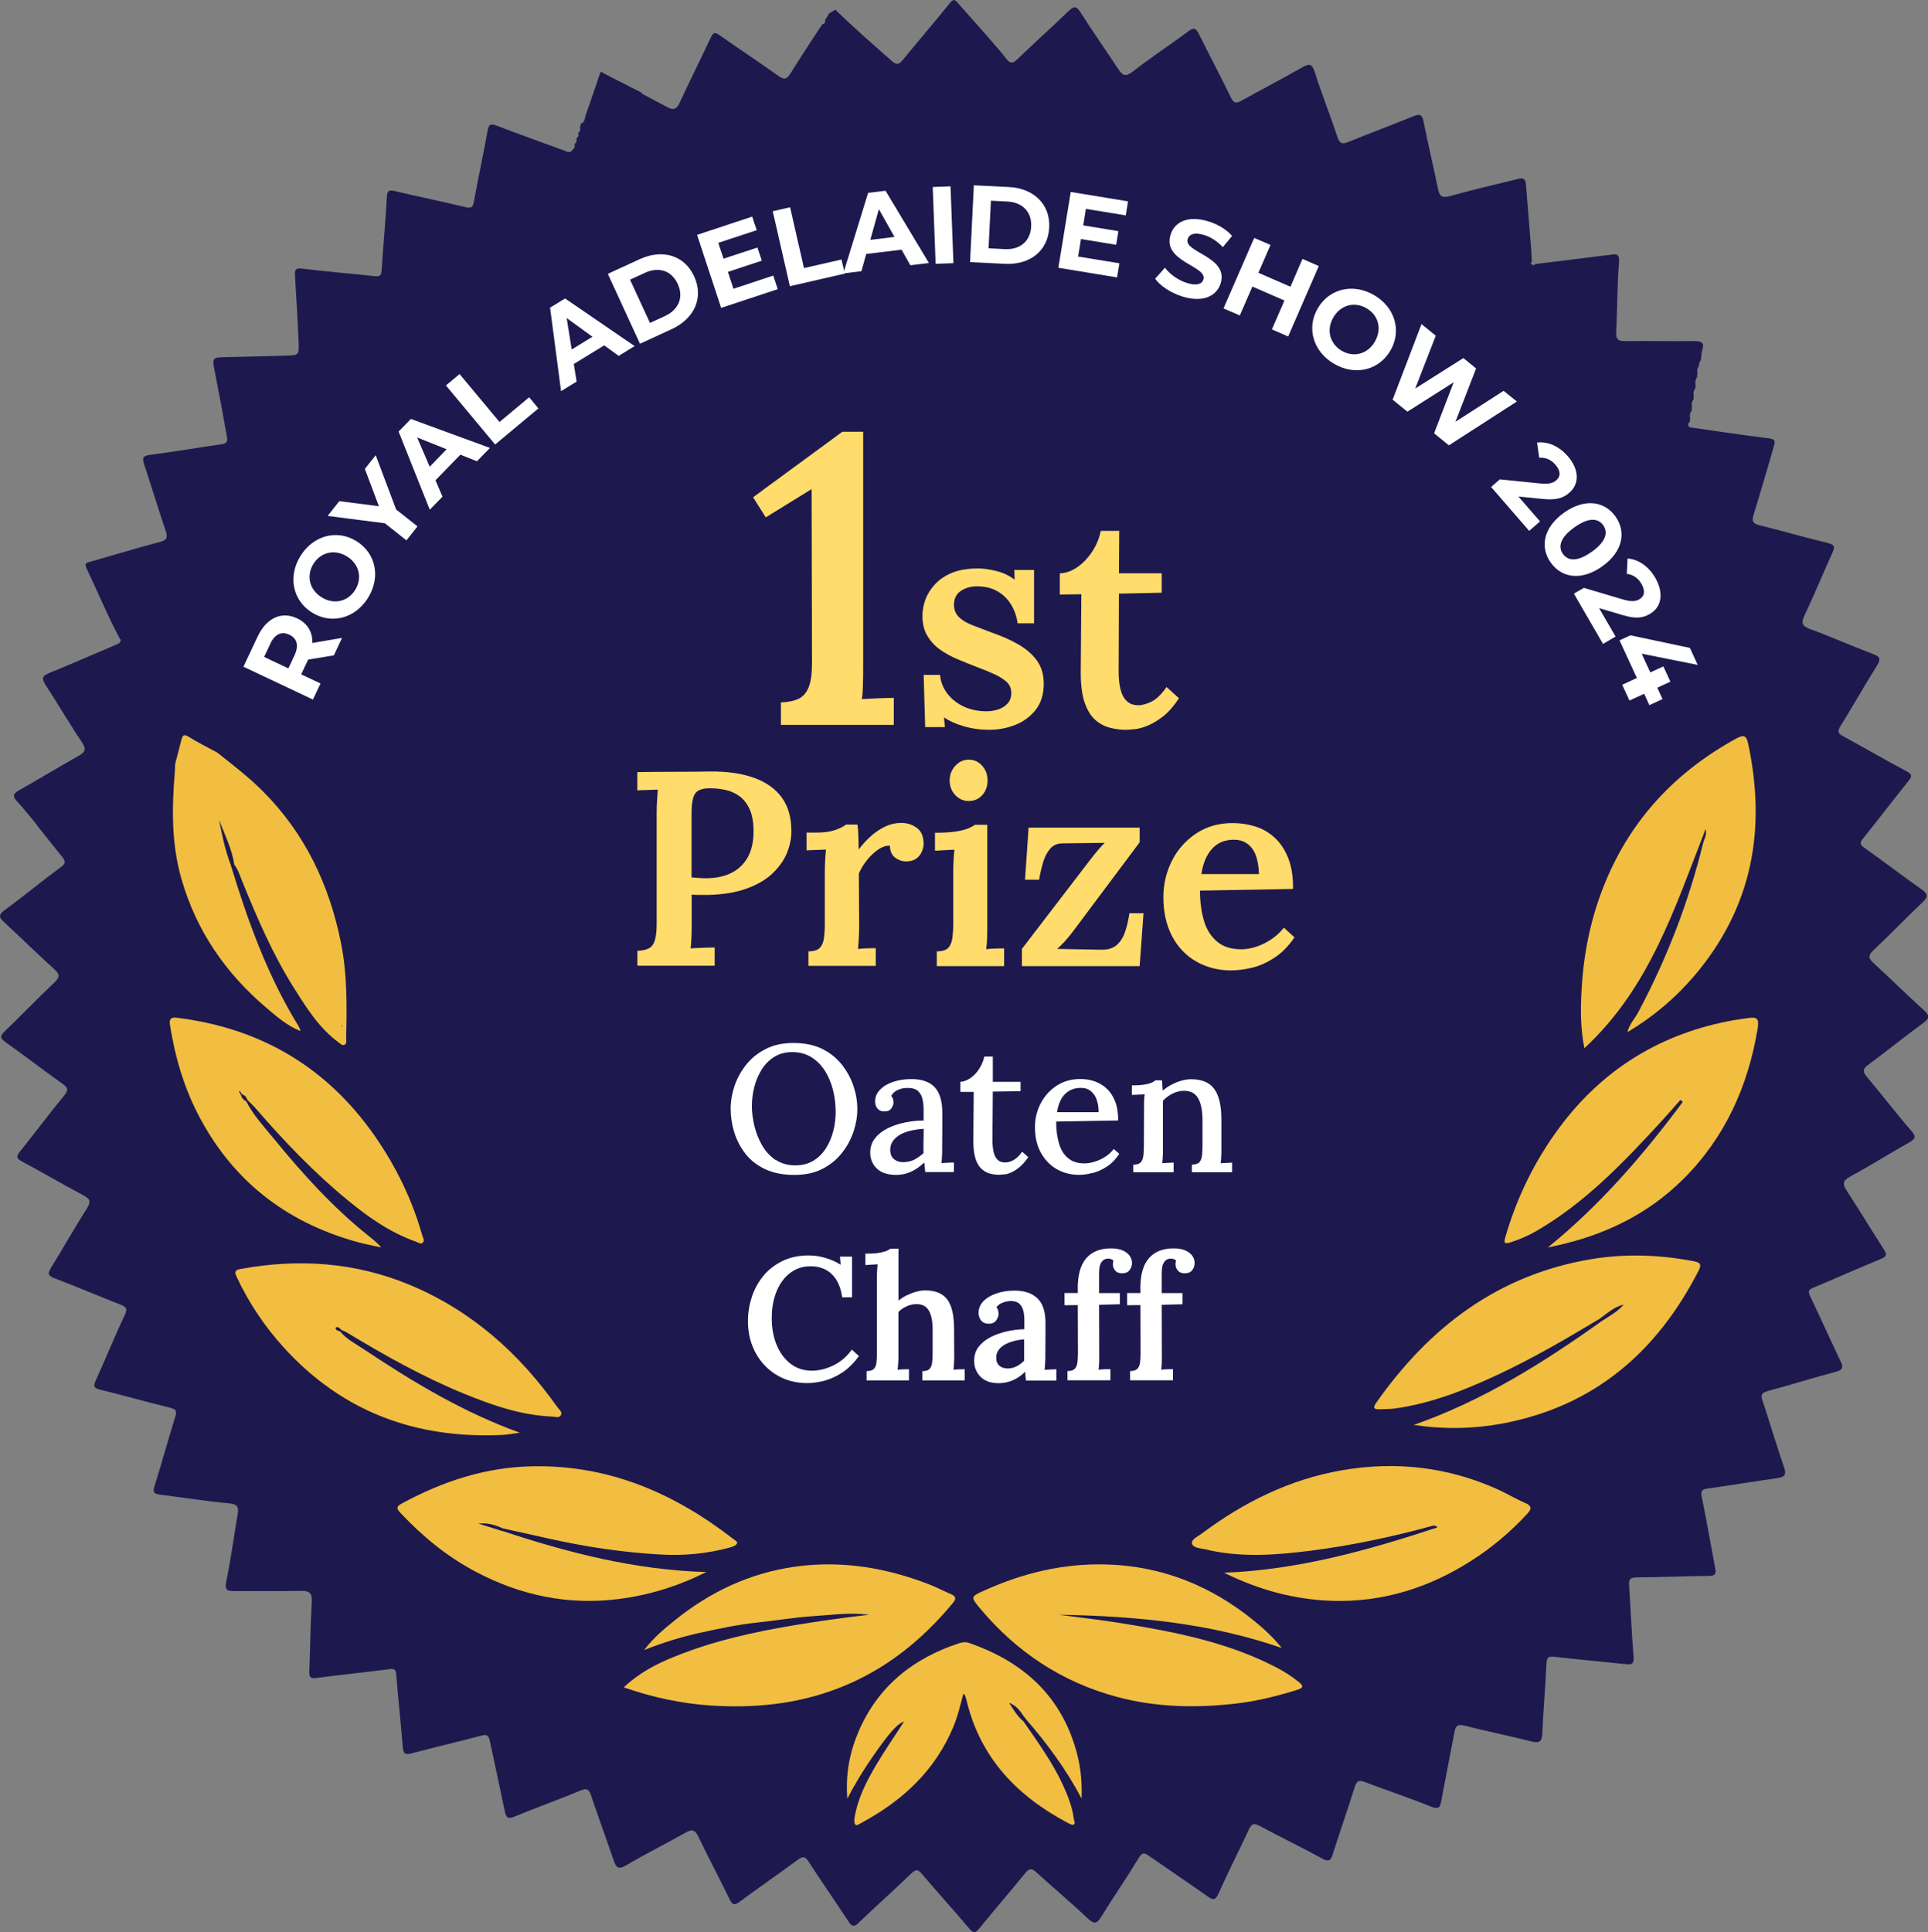 <?xml version="1.0" encoding="UTF-8"?>
<svg xmlns="http://www.w3.org/2000/svg" xmlns:xlink="http://www.w3.org/1999/xlink" id="Layer_2" viewBox="0 0 254.32 254.83">
  <rect x="0" y="0" width="254.32" height="254.83" fill="#808080" stroke="none"/>
  <defs>
    <style>
      .cls-1 {
        fill: none;
      }

      .cls-2 {
        fill: #231f20;
      }

      .cls-3 {
        fill: #1d194e;
      }

      .cls-4 {
        fill: #ffdc6c;
      }

      .cls-5 {
        fill: #f1be41;
      }

      .cls-6 {
        clip-path: url(#clippath-1);
      }

      .cls-7 {
        clip-path: url(#clippath-3);
      }

      .cls-8 {
        clip-path: url(#clippath-4);
      }

      .cls-9 {
        clip-path: url(#clippath-2);
      }

      .cls-10 {
        clip-path: url(#clippath-5);
      }

      .cls-11 {
        fill: #fff;
      }

      .cls-12 {
        clip-path: url(#clippath);
      }
    </style>
    <clipPath id="clippath">
      <rect class="cls-1" y="0" width="254.32" height="254.83"></rect>
    </clipPath>
    <clipPath id="clippath-1">
      <rect class="cls-1" y="0" width="254.32" height="254.83"></rect>
    </clipPath>
    <clipPath id="clippath-2">
      <rect class="cls-1" y="0" width="254.32" height="254.83"></rect>
    </clipPath>
    <clipPath id="clippath-3">
      <rect class="cls-1" y="0" width="254.32" height="254.83"></rect>
    </clipPath>
    <clipPath id="clippath-4">
      <rect class="cls-1" y="0" width="254.32" height="254.83"></rect>
    </clipPath>
    <clipPath id="clippath-5">
      <rect class="cls-1" y="0" width="254.32" height="254.83"></rect>
    </clipPath>
  </defs>
  <g id="Layer_1-2" data-name="Layer_1">
    <g class="cls-12">
      <path class="cls-3" d="M22.43,101.93c0-.06.03-.1.05-.14-.02.04-.05.08-.05.14M30.22,100.37c.27.14.56.2.87.19-.3,0-.6-.05-.87-.19M214.61,136.99s-.01.03-.02.05c-.01.01-.04,0-.06.01.03-.02.06-.04.08-.06M20.83,103.47c-.11.03-.23.06-.35.09M4.85,108.83c1.11,1.39,2.2,2.78,3.32,4.15.46.56.56.88-.16,1.41-2.51,1.83-4.9,3.83-7.41,5.66-.89.65-.69,1.01-.03,1.61,2.2,2.03,4.33,4.13,6.55,6.14.73.66.85,1.04.07,1.78-2.24,2.11-4.36,4.33-6.58,6.46-.65.62-.59.92.13,1.43,2.54,1.8,5,3.7,7.54,5.51.67.48.78.78.22,1.47-1.99,2.44-3.89,4.97-5.86,7.43-.51.64-.51.91.26,1.32,2.71,1.44,5.35,3.01,8.07,4.44.97.51,1.04.89.46,1.8-1.63,2.56-3.11,5.2-4.7,7.78-.45.73-.44,1.03.44,1.37,2.9,1.11,5.76,2.33,8.65,3.46.75.29,1.07.49.63,1.42-1.35,2.84-2.52,5.77-3.83,8.63-.35.77-.21,1,.58,1.19,3.09.77,6.15,1.63,9.25,2.39.82.2.89.47.66,1.22-.95,3.04-1.79,6.12-2.74,9.16-.24.79-.03.99.71,1.08,3.04.38,6.07.87,9.13,1.15,1.17.11,1.3.52,1.13,1.5-.51,2.94-.89,5.91-1.5,8.83-.26,1.23.27,1.24,1.13,1.24,2.91-.01,5.83.03,8.74-.02,1.07-.02,1.49.25,1.42,1.43-.18,3.06-.21,6.14-.33,9.21-.03.75.15.95.96.84,3.2-.43,6.42-.74,9.62-1.16.76-.1.83.13.89.78.26,3.18.6,6.35.86,9.53.07.91.4,1.01,1.23.78,3.04-.82,6.11-1.51,9.15-2.33.8-.22.96.08,1.1.71.66,3.11,1.35,6.22,1.99,9.34.16.78.41.98,1.2.66,2.91-1.18,5.87-2.26,8.78-3.46.83-.34,1.1-.18,1.37.61.97,2.87,2.01,5.71,2.99,8.57.31.91.56,1.34,1.64.69,2.57-1.52,5.26-2.84,7.85-4.32.9-.51,1.27-.34,1.7.56,1.33,2.77,2.77,5.48,4.11,8.23.35.71.58.88,1.3.35,2.53-1.88,5.13-3.66,7.67-5.54.68-.5.99-.49,1.46.24,1.71,2.65,3.52,5.23,5.24,7.87.48.73.77.75,1.4.14,2.27-2.19,4.64-4.28,6.9-6.47.67-.65.94-.48,1.45.13,2.04,2.4,4.16,4.74,6.2,7.15.57.68.83.57,1.34-.05,1.99-2.45,4.06-4.83,6.05-7.28.51-.63.83-.65,1.42-.12,2.27,2.07,4.63,4.04,6.86,6.15.87.82,1.2.59,1.74-.28,1.62-2.61,3.37-5.14,4.96-7.77.48-.78.77-.63,1.36-.22,2.55,1.78,5.14,3.51,7.68,5.31.72.51,1.04.59,1.46-.36,1.27-2.84,2.68-5.61,4-8.43.34-.73.62-.93,1.41-.5,2.74,1.47,5.54,2.82,8.27,4.31.89.49,1.14.25,1.4-.6.94-2.96,1.97-5.89,2.9-8.86.26-.85.61-.9,1.35-.62,2.9,1.1,5.85,2.08,8.73,3.24,1.05.42,1.19.03,1.34-.82.55-3.01,1.17-6.01,1.73-9.03.15-.79.39-1.07,1.27-.85,2.93.74,5.9,1.34,8.83,2.08.99.25,1.43.14,1.48-1,.12-2.82.37-5.64.51-8.47.09-1.85.04-1.8,1.83-1.6,2.89.33,5.79.58,8.68.89.8.09,1.1-.03,1.02-.98-.26-3.14-.37-6.29-.59-9.43-.05-.79.16-1.02.98-1.03,3.19-.03,6.38-.17,9.58-.2.85,0,.93-.34.8-1.02-.59-3.13-1.13-6.27-1.77-9.39-.17-.83.04-1.02.81-1.12,3.04-.42,6.06-.93,9.1-1.36.96-.14,1.32-.37.94-1.45-1.01-2.89-1.85-5.85-2.83-8.75-.28-.83-.12-1.07.72-1.3,3-.8,5.96-1.75,8.95-2.54.98-.26.99-.62.61-1.41-1.36-2.84-2.65-5.71-4-8.55-.28-.58-.28-.84.4-1.12,2.98-1.23,5.92-2.57,8.91-3.79.81-.33.83-.6.4-1.28-1.64-2.55-3.21-5.15-4.86-7.68-.57-.87-.64-1.34.42-1.91,2.63-1.42,5.16-3.02,7.76-4.49.8-.45,1.03-.71.32-1.53-2.01-2.32-3.88-4.77-5.86-7.12-.58-.69-.58-1.05.16-1.6,2.44-1.8,4.79-3.71,7.24-5.5.84-.61.93-.95.13-1.68-2.25-2.04-4.4-4.17-6.64-6.22-.67-.61-.8-.99-.06-1.69,2.21-2.08,4.31-4.28,6.51-6.36.78-.73.7-1.1-.13-1.69-2.54-1.79-5.01-3.69-7.55-5.49-.66-.47-.59-.72-.13-1.28,2-2.49,3.93-5.03,5.94-7.52.51-.63.51-.89-.25-1.29-2.82-1.5-5.58-3.11-8.38-4.63-.69-.37-.76-.65-.33-1.34,1.64-2.64,3.17-5.35,4.82-7.99.54-.87.39-1.16-.54-1.51-2.76-1.04-5.45-2.25-8.22-3.26-1.09-.4-1.32-.76-.8-1.84,1.29-2.73,2.44-5.54,3.69-8.3.33-.73.28-1.02-.59-1.23-3.01-.73-5.99-1.6-9-2.34-.95-.23-1.09-.57-.8-1.48.93-2.96,1.76-5.95,2.64-8.92.2-.66.22-.97-.66-1.08-3.48-.42-6.95-.95-10.42-1.45-.3-.24-.28-.48,0-.72,0-.09.02-.17.03-.26.04-.4-.14-.84.21-1.19.01-.09.02-.18.03-.26.04-.4-.13-.84.19-1.19.02-.09.03-.18.05-.27.03-.4-.13-.84.19-1.19.02-.09.03-.18.05-.27.03-.4-.13-.84.19-1.19.02-.16.04-.33.06-.49,0-.33-.11-.69.18-.97.02-.16.04-.33.06-.49.4-.52.21-1.17.41-1.74.27-.79.01-1.15-.92-1.14-3.07.04-6.15-.04-9.22,0-.91.01-1.27-.17-1.22-1.18.16-3.06.12-6.14.37-9.19.1-1.27-.45-1.11-1.21-1.01-3.28.41-6.56.81-9.84,1.22-.14.19-.31.17-.46.03-.13-.11-.16-.24.02-.34-.03-.49-.05-.97-.08-1.46-.24-2.93-.46-5.86-.71-8.8-.08-1.01-.79-.71-1.35-.58-2.9.71-5.81,1.38-8.68,2.19-1.11.31-1.38-.05-1.58-1.02-.6-2.96-1.31-5.9-1.9-8.86-.19-.95-.55-.97-1.31-.66-2.84,1.14-5.72,2.22-8.56,3.38-.8.32-1.18.28-1.48-.64-.95-2.87-2.08-5.68-2.99-8.56-.38-1.2-.78-1.12-1.7-.6-2.63,1.5-5.33,2.89-7.97,4.37-.73.41-1.04.31-1.42-.47-1.35-2.8-2.82-5.54-4.19-8.32-.38-.76-.65-.93-1.41-.36-2.43,1.82-4.97,3.47-7.36,5.34-.94.73-1.33.45-1.85-.34-1.67-2.51-3.39-4.98-5.01-7.52-.57-.89-.91-.79-1.59-.13-2.24,2.16-4.55,4.24-6.8,6.39-.54.52-.89.52-1.35-.07-.72-.92-1.49-1.81-2.26-2.69-1.38-1.58-2.77-3.14-4.16-4.7-.29-.33-.52-.68-1.01-.07-2.05,2.54-4.18,5.01-6.24,7.54-.52.64-.83.74-1.51.13-2.5-2.21-5.03-4.39-7.41-6.74-.26.16-.53.32-.79.47-.04.02-.06.05-.07.1-.01.04-.04.08-.07.11-.06.11-.13.21-.19.32-.02.08-.07.14-.14.18-.04.04-.06.08-.06.14-.03.28-.03.57-.41.61-1.39,2.14-2.82,4.26-4.16,6.44-.49.8-.83.95-1.64.36-2.55-1.83-5.19-3.56-7.76-5.37-.6-.42-.82-.35-1.13.3-1.37,2.92-2.81,5.8-4.17,8.72-.34.73-.77.88-1.41.56-1.14-.58-2.26-1.2-3.4-1.8-.08-.08-.17-.15-.25-.23-1.61-.82-3.21-1.64-4.82-2.46-.09-.06-.19-.12-.28-.18-.08-.02-.16-.04-.23-.05-.65,1.91-1.28,3.82-1.96,5.72-.14.39-.07.92-.62,1.09-.04.16-.08.31-.12.47.02.27.1.56-.23.72v.02c.01.27.09.56-.24.71,0,0-.01.02-.01.02.02.27.1.56-.23.71,0,0-.01.02-.01.02.02.27.09.55-.22.72-.34.63-.8.29-1.22.14-2.95-1.08-5.91-2.14-8.85-3.26-.75-.29-1.03-.19-1.18.66-.56,3.13-1.24,6.23-1.81,9.36-.13.73-.32.92-1.1.73-3.09-.75-6.21-1.37-9.3-2.11-.81-.19-1.03-.08-1.08.79-.18,3.22-.48,6.43-.69,9.65-.04.62-.18.85-.85.78-3.21-.35-6.42-.6-9.62-1-.92-.12-1,.2-.96.93.18,2.94.36,5.88.48,8.82.07,1.67.03,1.68-1.72,1.73-2.54.07-5.09.14-7.63.19-2.11.04-2.08.03-1.68,2.06.54,2.73,1.04,5.46,1.53,8.2.09.52.29,1.1-.64,1.23-3.15.44-6.28,1.01-9.44,1.4-1.06.13-1.05.5-.78,1.31.96,2.91,1.85,5.84,2.83,8.74.3.9.13,1.21-.81,1.45-3.04.8-6.04,1.72-9.06,2.58-.45.13-.93.15-.6.84,1.49,3.13,2.81,6.34,4.44,9.39,0-.16.01-.32.02-.49,0,.16-.01.32-.02.49h0s.1.09.13.14c0,.01-.04.06-.06.09-.08.32-.36.41-.62.52-2.93,1.24-5.84,2.52-8.79,3.72-.94.38-1.02.74-.48,1.57,1.63,2.5,3.13,5.09,4.8,7.57.64.96.4,1.32-.48,1.81-2.6,1.46-5.15,3.01-7.75,4.48-.75.42-1.04.74-.34,1.49.93,1,1.77,2.09,2.65,3.14"></path>
      <path class="cls-11" d="M154.81,154.6v-1.26c-.22.02-.46.03-.73.04-.26,0-.52.02-.77.04.03-.3.06-.6.07-.89.02-.29.02-.58.02-.87v-6.47c.33-.36.74-.67,1.24-.93.49-.25.99-.38,1.5-.38.86-.02,1.48.29,1.87.93.39.63.59,1.58.61,2.83v3.33c0,.52-.02.98-.06,1.38-.04.4-.15.71-.34.93-.19.22-.52.33-1,.33v1h5.3v-1.26c-.22.02-.46.03-.73.04-.26,0-.52.02-.77.04.03-.3.06-.6.07-.89.02-.29.02-.58.02-.87v-4.02c0-1.82-.31-3.16-.94-4.02-.63-.86-1.64-1.28-3.06-1.28-.41,0-.84.07-1.3.2-.45.13-.88.31-1.3.53-.41.22-.79.48-1.14.76-.02-.22-.03-.4-.04-.55,0-.14-.02-.28-.02-.4,0-.13-.02-.26-.04-.4h-.86c-.11.11-.27.21-.49.31-.21.1-.52.18-.93.25s-.96.11-1.68.11v1.26c.25-.02.53-.03.82-.04.29,0,.58-.02.87-.04-.05.29-.08.57-.08.87,0,.29-.01.57-.01.82l-.02,4.95c0,.52-.02.98-.06,1.38-.04.4-.15.71-.34.93-.19.22-.52.33-1,.33v1h5.3ZM140.5,144.29c.54-.53,1.23-.8,2.07-.8.54,0,.98.14,1.33.43.35.29.61.67.77,1.15.17.48.25,1.03.25,1.63h-5.49c.17-1.08.53-1.88,1.07-2.41M144.12,154.73c.64-.17,1.27-.45,1.89-.86.62-.4,1.16-.96,1.64-1.68l-.74-.64c-.3.4-.67.74-1.11,1.02-.44.29-.9.5-1.38.65-.48.15-.94.23-1.37.23-.89,0-1.61-.23-2.16-.69-.56-.46-.96-1.11-1.2-1.95-.25-.84-.37-1.8-.37-2.88l8.18-.14c0-.98-.13-1.82-.4-2.51-.27-.69-.64-1.25-1.11-1.69-.47-.44-1-.76-1.59-.96-.59-.21-1.22-.31-1.89-.31-1.19,0-2.24.3-3.14.89-.9.59-1.6,1.38-2.1,2.34-.5.97-.75,2.01-.75,3.11,0,1.28.25,2.4.76,3.34.51.94,1.2,1.67,2.08,2.19.88.51,1.87.77,2.98.77.54,0,1.13-.08,1.77-.25M132.46,154.92c.29-.04.6-.13.95-.29.35-.15.71-.38,1.09-.7.38-.32.76-.75,1.14-1.31l-.81-.71c-.35.51-.72.87-1.11,1.09-.39.22-.76.33-1.13.33-.43,0-.76-.12-1.01-.37-.25-.25-.42-.59-.52-1.05-.1-.45-.15-.98-.15-1.58l.05-6.35,3.66-.05v-1.24h-3.66v-3.33h-1.12c-.13.59-.36,1.13-.69,1.64-.33.51-.72.91-1.16,1.21-.44.3-.88.46-1.31.48v1.33h1.76l-.05,6.49c0,.97.1,1.74.29,2.33.19.59.46,1.03.8,1.34.34.31.71.51,1.11.62.4.1.79.15,1.19.15.17,0,.4-.02.69-.06M121.82,150.16c0,.39-.01.65-.01.8v.58c0,.18,0,.36.02.54-.41.38-.83.68-1.26.89-.43.21-.92.32-1.47.32-.44,0-.83-.13-1.15-.38-.33-.25-.5-.65-.53-1.19,0-.49.13-.91.39-1.26.26-.35.61-.63,1.03-.86.43-.22.91-.39,1.44-.5.53-.11,1.05-.18,1.56-.21,0,.46,0,.88-.01,1.27M125.83,154.6v-1.26c-.25,0-.52,0-.81.02-.29.02-.56.03-.83.05.03-.33.06-.65.07-.95.02-.3.02-.57.02-.81,0-.59,0-1.14.01-1.66,0-.52.01-1.05.01-1.57v-1.64c0-1.54-.34-2.66-1.01-3.38-.67-.71-1.69-1.07-3.06-1.07-.9,0-1.72.13-2.45.38-.73.25-1.3.6-1.72,1.05-.42.44-.63.95-.63,1.52,0,.35.1.65.3.92.2.26.49.39.87.39.46.02.78-.11.97-.39.19-.28.29-.53.29-.75,0-.14-.02-.3-.06-.46-.04-.17-.12-.31-.25-.44.22-.38.54-.65.95-.82.41-.17.82-.24,1.24-.23.62,0,1.07.14,1.37.42.29.28.49.63.58,1.07.1.44.14.91.14,1.41v1.4c-.79,0-1.6.08-2.43.25-.82.17-1.59.42-2.28.76-.7.34-1.26.78-1.69,1.32-.43.54-.64,1.17-.64,1.9,0,.84.29,1.54.87,2.1.58.56,1.44.84,2.58.84.67,0,1.31-.14,1.93-.42.62-.28,1.2-.69,1.74-1.22.03.21.06.4.07.59.02.19.04.41.07.67h3.78ZM102.3,153c-.72-.49-1.31-1.13-1.77-1.93-.46-.79-.8-1.65-1.02-2.57-.22-.92-.33-1.79-.33-2.62s.11-1.68.32-2.51c.21-.83.54-1.59.96-2.28.43-.69.98-1.25,1.66-1.68.68-.43,1.48-.64,2.4-.64s1.76.22,2.47.65c.71.44,1.31,1.03,1.8,1.78.48.75.84,1.6,1.08,2.54.24.94.36,1.92.36,2.94,0,.82-.1,1.65-.31,2.48-.21.83-.53,1.59-.96,2.28-.44.69-.99,1.24-1.66,1.65-.67.41-1.47.62-2.39.62-1.01,0-1.88-.25-2.6-.74M108.45,154.19c1.03-.52,1.89-1.22,2.58-2.08.69-.86,1.2-1.81,1.55-2.83.34-1.02.51-2.02.51-3.01s-.17-2-.51-3.02c-.34-1.01-.85-1.95-1.53-2.82-.68-.86-1.55-1.56-2.6-2.08-1.05-.52-2.31-.78-3.77-.78s-2.61.26-3.65.78c-1.04.52-1.9,1.21-2.59,2.07-.69.86-1.2,1.8-1.55,2.82-.34,1.02-.51,2.03-.51,3.03s.16,2.06.48,3.09c.32,1.03.81,1.97,1.47,2.82.67.85,1.53,1.53,2.6,2.03,1.07.51,2.36.76,3.86.76,1.41,0,2.63-.26,3.66-.78"></path>
      <path class="cls-5" d="M44.86,175.61c.86,1.05,2.08,1.65,3.17,2.38,6.46,4.31,13.1,8.3,20.53,10.98-.79.1-1.59.27-2.39.3-11.34.52-21.05-3.06-28.76-11.56-2.51-2.77-4.58-5.85-6.17-9.25-.33-.69-.29-.94.53-1.09,7.64-1.39,15.1-.89,22.32,2.12,8.11,3.39,14.4,9,19.43,16.11.22.31.68.62.48,1.04-.21.44-.73.23-1.1.21-4.1-.16-7.91-1.48-11.66-3.01-5.4-2.21-10.48-5.05-15.46-8.07-.24-.15-.51-.24-.76-.36-.18-.2-.36-.43-.68-.34-.04,0-.08.14-.06.19.1.26.35.27.57.34"></path>
      <path class="cls-5" d="M211,173.95c-4.44,2.66-8.9,5.27-13.6,7.45-4.29,2-8.68,3.73-13.42,4.38-.68.09-1.37.07-2.06.1-.87.04-.73-.37-.38-.86,6.99-9.96,16.07-16.87,28.31-18.93,4.51-.76,9.07-.6,13.59.27.9.17,1.02.46.61,1.26-5.5,10.73-13.8,17.88-25.86,20.14-3.77.7-7.6.79-11.71.19,9.2-3.23,17.13-8.23,24.8-13.7,1.02-.66,2.1-1.24,2.91-2.19.03-.01.07-.02.09-.04.01-.01.01-.04.02-.07-.03.04-.07.08-.1.12-1.27.28-2.19,1.16-3.21,1.88"></path>
      <path class="cls-5" d="M214.67,136.17c.2-1.02.95-1.76,1.42-2.64,3.78-7.09,6.65-14.52,8.57-22.33.13-.53.51-1,.33-1.86-4.07,10.4-7.39,20.97-16,28.92-.58-2.98-.5-5.64-.33-8.26.3-4.69,1.29-9.26,3.09-13.63,3.47-8.41,9.35-14.61,17.28-18.96.88-.48,1.32-.5,1.56.65,2.43,11.33.56,21.64-7.08,30.63-2.54,2.98-5.49,5.46-8.85,7.46h.01Z"></path>
      <path class="cls-5" d="M23.12,100.71c.27-1.04.54-2.08.81-3.12.14-.55.29-.83.95-.41,1.21.76,2.51,1.39,3.77,2.08,2.08,1.65,4.19,3.26,6.07,5.15,5.53,5.56,8.71,12.29,10.25,19.91.85,4.2.79,8.42.69,12.65,0,.29.14.7-.26.85-.3.11-.51-.17-.74-.33-2.56-1.88-4.21-4.53-5.86-7.14-2.84-4.49-4.92-9.36-6.91-14.26-.28-.7-.5-1.44-.99-2.04-.29-2.1-1.28-3.96-2-5.92.38,2.03.81,4.03,1.54,5.96,2.24,7.36,4.83,14.57,8.89,21.17.12.2.21.43.31.64l-.07.07c-1.75-.71-3.15-1.95-4.55-3.14-5.29-4.53-9.09-10.03-11.06-16.81-1.37-4.71-1.29-9.43-.9-14.21.03-.36.03-.73.05-1.09"></path>
      <path class="cls-5" d="M161.49,207.44c9.69-.37,18.9-2.93,28.13-5.98-.3-.31-.53-.24-.72-.19-5.25,1.44-10.57,2.57-15.97,3.26-4.64.59-9.32.95-13.95-.18-.64-.16-1.62-.14-1.75-.79-.1-.52.8-.91,1.3-1.29,5.55-4.14,11.61-7.15,18.48-8.34,7.1-1.23,13.99-.45,20.58,2.53,1.21.55,2.36,1.25,3.58,1.77.97.41.85.84.26,1.47-2.18,2.35-4.61,4.41-7.32,6.14-5.58,3.57-11.66,5.5-18.32,5.31-5.02-.15-9.78-1.46-14.31-3.7"></path>
      <path class="cls-5" d="M82.28,222.57c2.01-1.91,4.23-3.06,6.54-4,5.18-2.12,10.61-3.32,16.11-4.23,3.21-.53,6.43-.99,9.68-1.35-2.46-.35-4.91.03-7.36.18-2.49.16-4.96.59-7.44.85-2.49.26-4.93.79-7.37,1.32-2.43.53-4.82,1.25-7.48,2.3,1.32-1.71,2.71-2.84,4.09-3.95,4.65-3.75,9.9-6.22,15.85-7.05,6.09-.85,11.97.13,17.67,2.34.98.38,1.91.87,2.87,1.29.65.28.73.6.25,1.17-4.12,4.96-9,8.88-15.09,11.23-5.46,2.11-11.13,2.67-16.89,2.28-3.82-.26-7.56-1.04-11.43-2.39"></path>
      <path class="cls-5" d="M66.32,201.95c8.67,2.86,17.46,5.14,26.86,5.4-3.75,1.87-7.53,3.04-11.5,3.55-6.7.86-13-.45-18.95-3.6-3.79-2.01-7.05-4.69-9.97-7.82-.54-.58-.38-.83.21-1.15,5.43-2.95,11.13-4.84,17.4-4.93,10.06-.16,18.63,3.59,26.4,9.62.2.16.61.32.41.62-.15.23-.52.37-.82.45-3.02.84-6.12,1.13-9.23.95-5-.28-9.93-1.02-14.82-2.12-2-.45-4.01-.9-6.02-1.34-1-.47-2.04-.75-3.18-.62,1.06.33,2.13.67,3.19,1"></path>
      <path class="cls-5" d="M169.08,217.37c-9.56-3.32-19.43-4.22-29.42-4.39,2.76.37,5.53.68,8.27,1.12,7.02,1.14,13.98,2.49,20.39,5.81,1.08.56,2.1,1.21,3.04,1.98.59.49.58.74-.22.99-2.66.83-5.37,1.51-8.13,1.82-5.29.61-10.55.5-15.74-.9-7.21-1.95-13.14-5.89-17.93-11.58-1.37-1.63-1.32-1.62.62-2.49,5.08-2.28,10.39-3.54,15.97-3.38,7.36.2,13.84,2.82,19.53,7.46,1.31,1.07,2.55,2.22,3.61,3.55"></path>
      <path class="cls-5" d="M204.2,164.52c6.87-5.57,12.55-12.16,17.77-19.17-.1-.09-.2-.19-.3-.28-.89,1-1.76,2.01-2.66,2.99-4.94,5.36-9.96,10.61-16.35,14.31-1.09.63-2.23,1.12-3.43,1.5-.86.27-.86.01-.65-.72,1.52-5.26,3.9-10.1,7.16-14.48,5.77-7.74,13.47-12.41,22.97-14.11.56-.1,1.12-.16,1.68-.25,1.42-.23,1.69,0,1.45,1.41-1.27,7.62-4.33,14.38-9.85,19.85-4.66,4.62-10.37,7.35-16.75,8.74-.35.08-.7.15-1.05.23"></path>
      <path class="cls-5" d="M31.54,143.99c.09.16.17.31.26.47.09.38.33.64.68.8.94,1.85,2.36,3.36,3.65,4.94,3.76,4.6,7.74,9.01,12.4,12.74.59.48,1.2.93,1.75,1.6-1.09-.25-2.19-.45-3.26-.75-9.44-2.64-16.53-8.22-20.99-17-1.86-3.66-2.98-7.57-3.61-11.62-.12-.78.15-1.02.91-.93,11.04,1.36,19.81,6.52,26.16,15.67,2.78,4.01,4.89,8.36,6.22,13.07.09.3.33.64.07.91-.28.28-.62-.01-.89-.11-3.37-1.18-6.24-3.19-8.97-5.43-4.42-3.62-8.36-7.73-12.09-12.04-.37-.43-.78-.81-1.18-1.22-.13-.35-.33-.63-.71-.74-.1-.15-.2-.3-.3-.45"></path>
      <path class="cls-5" d="M134.98,227.01c1.86,2.69,3.79,5.34,5.18,8.32.68,1.47,1.28,2.97,1.49,4.59.03.26.27.59-.06.75-.15.08-.45-.08-.66-.19-6.7-3.52-11.59-8.56-13.42-16.14-.06-.23-.12-.47-.2-.69-.02-.07-.1-.12-.23-.26-.41,1.54-.75,3.01-1.34,4.42-2.44,5.79-6.75,9.76-12.18,12.66-.24.13-.57.41-.75.17-.16-.21-.13-.62-.08-.93.43-2.56,1.6-4.82,2.9-7.01,1.13-1.9,2.39-3.72,3.61-5.6-.82.19-1.94,1.45-4.07,4.52-1.19,1.72-2.3,3.49-3.4,5.62-.26-3.32.33-6.19,1.52-8.94,2.58-5.94,7.2-9.59,13.26-11.57.44-.14.83-.18,1.29-.02,7.29,2.52,12.36,7.17,14.29,14.83.46,1.84.61,3.73.54,5.69-2.01-3.83-4.55-7.27-7.37-10.51-.56-.73-1-1.58-1.9-1.99-.06-.04-.14-.12-.16-.11-.15.09-.03.16.04.23.48.8.99,1.57,1.7,2.18"></path>
      <path class="cls-2" d="M45.11,135.22c.03.05.06.11.09.16-.05-.03-.11-.06-.17-.09,0,0,.07-.07.07-.07"></path>
      <path class="cls-5" d="M218.67,172.39s.07-.08.1-.12c0,.02,0,.06-.02.07-.02.02-.06.03-.09.04h0Z"></path>
      <path class="cls-5" d="M127.87,222.4s.07-.07.1-.1c0,.02,0,.05-.02.06-.02.02-.06.02-.09.03h0Z"></path>
      <path class="cls-5" d="M127.62,222.64c.08-.08.17-.16.25-.24,0,0,0,0,0,0-.08.08-.16.17-.24.25h0Z"></path>
      <path class="cls-4" d="M103.01,95.62v-2.97c.97-.04,1.75-.2,2.35-.49.59-.29,1.03-.8,1.32-1.54.29-.74.43-1.79.43-3.16l-.05-22.95-6.05,3.73-1.67-2.65,11.77-8.64h2.75v30.78c0,.9,0,1.75-.03,2.56-.02.81-.06,1.45-.14,1.92.65-.04,1.4-.07,2.24-.11.85-.04,1.5-.05,1.97-.05v3.56h-14.9Z"></path>
      <path class="cls-4" d="M130.52,96.26c-1.23,0-2.37-.16-3.44-.48-1.07-.32-1.92-.71-2.56-1.16l.12,1.28h-2.6l-.2-6.88h2.16c.08.91.4,1.73.96,2.46.56.73,1.29,1.31,2.18,1.72.89.41,1.89.62,2.98.62.53,0,1.05-.08,1.54-.24.49-.16.91-.42,1.24-.78.33-.36.5-.82.5-1.38s-.19-1.07-.58-1.44c-.39-.37-.93-.72-1.62-1.04-.69-.32-1.51-.65-2.44-1-.83-.32-1.65-.65-2.48-1-.83-.35-1.59-.77-2.28-1.26-.69-.49-1.25-1.1-1.68-1.82-.43-.72-.64-1.6-.64-2.64,0-.72.13-1.44.4-2.16.27-.72.69-1.39,1.28-2.02.59-.63,1.34-1.13,2.26-1.5.92-.37,2.05-.56,3.38-.56.72,0,1.53.11,2.44.34.91.23,1.71.61,2.4,1.14l-.04-1.28h2.6v7.04h-2.16c-.13-.93-.43-1.77-.88-2.5-.45-.73-1.05-1.31-1.8-1.74-.75-.43-1.64-.64-2.68-.64-.85,0-1.57.21-2.16.62-.59.41-.88,1.02-.88,1.82,0,.67.23,1.21.68,1.64.45.43,1.07.79,1.84,1.08.77.29,1.61.61,2.52.96,1.25.43,2.39.93,3.42,1.52,1.03.59,1.85,1.29,2.46,2.12.61.83.92,1.85.92,3.08,0,1.39-.35,2.53-1.04,3.42-.69.89-1.59,1.56-2.68,2-1.09.44-2.24.66-3.44.66"></path>
      <path class="cls-4" d="M148.56,96.26c-.75,0-1.47-.09-2.18-.28-.71-.19-1.35-.53-1.92-1.04-.57-.51-1.03-1.26-1.38-2.26-.35-1-.52-2.33-.52-3.98l.08-10.32-2.84.04v-2.8c.8-.03,1.57-.3,2.32-.82.75-.52,1.4-1.21,1.96-2.06.56-.85.93-1.76,1.12-2.72h2.44l-.04,5.6h5.64v2.56l-5.64.12-.04,10.28c0,.8.07,1.54.22,2.22.15.68.41,1.22.8,1.62.39.4.91.6,1.58.6.51,0,1.09-.16,1.74-.48.65-.32,1.31-.96,1.98-1.92l1.64,1.48c-.67,1.01-1.35,1.8-2.06,2.36-.71.56-1.39.97-2.04,1.24-.65.27-1.23.43-1.74.48-.51.05-.88.08-1.12.08"></path>
      <path class="cls-4" d="M91.22,115.73c.32.02.62.05.91.07.29.02.61.04.95.04,1.36,0,2.51-.24,3.45-.73.94-.49,1.65-1.19,2.14-2.1.49-.91.73-2.03.73-3.34,0-1.19-.17-2.17-.51-2.92-.34-.75-.79-1.33-1.35-1.74-.56-.4-1.18-.68-1.86-.82-.68-.15-1.36-.22-2.05-.22-.63,0-1.13.1-1.48.29-.35.2-.6.54-.73,1.04-.13.5-.2,1.18-.2,2.03v8.4ZM84.06,125.41c.68-.02,1.21-.14,1.57-.35.37-.21.62-.57.77-1.1.15-.52.22-1.25.22-2.17v-14.57c0-.61.02-1.19.06-1.75.04-.56.07-1,.09-1.32-.41.02-.89.04-1.42.05-.54.01-.96.03-1.28.05v-2.41c1.58-.02,3.18-.04,4.79-.04s3.21-.01,4.82-.04c2.22-.02,4.13.25,5.74.82,1.61.57,2.84,1.44,3.69,2.59.85,1.16,1.28,2.65,1.28,4.47,0,.97-.2,1.94-.6,2.9-.4.96-1.04,1.85-1.9,2.67-.86.82-2,1.48-3.4,1.99-1.4.51-3.09.79-5.06.84h-1.13c-.37,0-.72-.01-1.06-.04v3.91c0,.68-.01,1.3-.04,1.86-.02.56-.06,1-.11,1.32.32-.02.67-.04,1.06-.06.39-.01.79-.02,1.19-.04.4-.01.71-.02.93-.02v2.41h-10.19v-2.01Z"></path>
      <path class="cls-4" d="M106.64,125.48c.71,0,1.21-.15,1.5-.46.29-.3.47-.74.55-1.3.07-.56.11-1.19.11-1.9v-6.87c0-.44.01-.9.04-1.39.02-.49.06-.99.11-1.5-.41.02-.87.04-1.35.05-.49.01-.89.03-1.21.05v-2.34h1.35c.97,0,1.79-.12,2.45-.35.66-.23,1.12-.47,1.39-.71h1.53c.05.29.08.75.11,1.39.02.63.04,1.27.04,1.9.56-.73,1.14-1.36,1.75-1.88.61-.52,1.24-.92,1.88-1.21.64-.28,1.31-.42,1.99-.42.78,0,1.47.22,2.06.66.6.44.89,1.14.89,2.12,0,.32-.08.66-.24,1.02-.16.37-.4.67-.73.91-.33.24-.77.37-1.33.37-.51,0-.99-.16-1.44-.49-.45-.33-.69-.86-.71-1.59-.51-.02-1.04.16-1.59.55-.55.39-1.04.86-1.48,1.42-.44.56-.78,1.13-1.02,1.72l.04,6.94c0,.39-.01.86-.04,1.41-.03.55-.06,1.08-.11,1.59.39-.05.8-.08,1.24-.09.44-.01.8-.02,1.1-.02v2.34h-8.88v-1.94Z"></path>
      <path class="cls-4" d="M127.79,105.65c-.71,0-1.3-.26-1.79-.79-.49-.52-.73-1.16-.73-1.92s.25-1.4.75-1.94c.5-.54,1.09-.8,1.77-.8s1.3.27,1.77.8c.47.54.71,1.18.71,1.94s-.23,1.39-.69,1.92c-.46.52-1.06.79-1.79.79M123.58,125.48c.71,0,1.21-.15,1.5-.46.29-.3.47-.74.55-1.3.07-.56.11-1.19.11-1.9v-6.83c0-.41.01-.87.04-1.37.02-.5.06-1.02.11-1.55-.41.02-.87.05-1.35.07-.49.02-.89.05-1.21.07v-2.37c1.1,0,2-.05,2.72-.16.72-.11,1.28-.25,1.68-.42.4-.17.69-.33.86-.47h1.64v13.41c0,.39,0,.86-.02,1.41-.01.55-.05,1.08-.13,1.59.39-.05.81-.08,1.26-.09.45-.01.82-.02,1.11-.02v2.34h-8.88v-1.94Z"></path>
      <path class="cls-4" d="M134.8,127.42v-2.26l8.99-11.73c.41-.54.8-1.02,1.17-1.44.37-.43.62-.7.77-.82l-5.59.07c-.66,0-1.19.23-1.59.68-.4.45-.71,1.03-.93,1.74-.22.71-.4,1.5-.55,2.37h-1.86l.47-6.87h14.65v1.94l-8.88,11.87c-.34.44-.66.83-.97,1.17-.3.34-.65.68-1.04,1.02l5.81.11c.85.02,1.53-.18,2.03-.6.5-.43.88-1.02,1.13-1.77.26-.75.44-1.57.57-2.45h1.86l-.51,6.98h-15.52Z"></path>
      <path class="cls-4" d="M158.47,115.29h7.6c-.03-.97-.17-1.8-.42-2.47-.25-.67-.63-1.18-1.11-1.53-.49-.35-1.08-.53-1.79-.53-1.19,0-2.15.4-2.87,1.19-.72.79-1.19,1.91-1.41,3.34M162.45,128c-1.75,0-3.31-.4-4.68-1.19-1.36-.79-2.42-1.91-3.18-3.36-.75-1.45-1.13-3.16-1.13-5.13,0-1.7.38-3.3,1.13-4.79.75-1.49,1.82-2.68,3.2-3.6,1.37-.91,2.98-1.37,4.8-1.37,1.02,0,2.01.15,2.96.44.95.29,1.8.78,2.56,1.46.75.68,1.36,1.58,1.81,2.7.45,1.12.66,2.48.64,4.09l-12.27.22c0,1.51.18,2.84.53,4,.35,1.16.93,2.07,1.74,2.74.8.67,1.86,1,3.18,1,.58,0,1.21-.1,1.88-.31.67-.21,1.33-.52,1.99-.95.66-.43,1.24-.96,1.75-1.59l1.39,1.28c-.8,1.17-1.69,2.07-2.67,2.7-.97.63-1.95,1.07-2.92,1.3-.97.23-1.87.35-2.7.35"></path>
      <path class="cls-11" d="M111.09,171.12c-.18-1.33-.64-2.35-1.36-3.05-.72-.7-1.66-1.05-2.81-1.05-.81,0-1.54.18-2.17.54-.64.36-1.17.85-1.61,1.47-.44.62-.77,1.34-1,2.16-.23.82-.34,1.7-.34,2.63,0,1.36.22,2.57.66,3.61.44,1.04,1.05,1.86,1.84,2.46.79.6,1.71.9,2.77.9.98,0,1.95-.24,2.91-.72.96-.48,1.75-1.17,2.38-2.06l.94.85c-.72.98-1.49,1.73-2.3,2.24-.81.51-1.61.86-2.38,1.05-.77.18-1.48.28-2.1.28-1.18,0-2.25-.21-3.21-.63-.96-.42-1.79-1-2.48-1.75-.7-.74-1.23-1.61-1.61-2.6-.38-.99-.56-2.06-.56-3.21,0-1.06.17-2.1.5-3.13.33-1.03.83-1.95,1.5-2.78.67-.83,1.51-1.49,2.52-1.99,1.01-.5,2.19-.75,3.52-.75.67,0,1.38.1,2.12.31.74.21,1.43.51,2.07.91l-.09-1.06h1.59v5.36h-1.27Z"></path>
      <path class="cls-11" d="M121.67,180.85c.44,0,.76-.1.94-.29.18-.19.3-.46.34-.82.05-.35.07-.75.07-1.2v-3.27c-.01-1.1-.19-1.92-.53-2.46-.34-.54-.87-.8-1.59-.8-.44,0-.88.1-1.32.3-.44.2-.79.44-1.07.74v5.73c0,.25,0,.54-.02.89-.02.34-.05.68-.09,1,.26-.03.53-.05.81-.06.28,0,.51-.01.69-.01v1.47h-5.59v-1.22c.44,0,.76-.1.95-.29.19-.19.31-.46.35-.82.04-.35.06-.75.06-1.2v-9.94c0-.26,0-.55.02-.86.02-.31.04-.64.07-.98-.26.02-.54.03-.85.05-.31.02-.56.03-.76.05v-1.5c.71,0,1.28-.03,1.72-.1.45-.07.79-.16,1.05-.26.25-.11.43-.21.54-.3h1.06v6.85c.31-.26.66-.49,1.07-.69.41-.2.82-.36,1.25-.48.43-.12.82-.18,1.17-.18,1.38,0,2.36.41,2.96,1.22.59.81.88,2.11.88,3.89l.02,3.47c0,.25,0,.54-.02.89-.02.34-.04.68-.07,1,.24-.03.5-.05.77-.06.27,0,.5-.01.7-.01v1.47h-5.59v-1.22Z"></path>
      <path class="cls-11" d="M135.1,176.66c-.46.03-.91.1-1.36.22-.44.12-.84.27-1.2.47-.35.2-.63.45-.84.75-.21.3-.3.64-.29,1.02.01.48.17.82.46,1.05.29.22.63.33,1.01.33.44,0,.85-.09,1.21-.28.36-.18.69-.43,1-.74v-2.83ZM135.35,182.07c-.05-.23-.07-.43-.08-.59,0-.16-.02-.35-.03-.56-.52.52-1.08.9-1.67,1.15-.59.25-1.2.37-1.83.37-1.04,0-1.84-.28-2.4-.85-.56-.57-.84-1.27-.84-2.09,0-.74.2-1.36.6-1.87.4-.51.92-.93,1.56-1.26.64-.33,1.36-.58,2.14-.76.78-.18,1.56-.27,2.32-.29v-1.26c0-.44-.05-.85-.15-1.23-.1-.38-.28-.67-.54-.9-.26-.22-.64-.33-1.15-.33-.34.02-.68.09-1.02.22-.35.13-.62.33-.82.61.12.14.2.29.23.45.03.16.05.3.05.43,0,.28-.11.56-.32.86-.21.3-.56.44-1.04.43-.41-.02-.73-.16-.95-.44-.22-.28-.33-.61-.33-.99,0-.58.21-1.09.63-1.53.42-.44.99-.78,1.71-1.03.72-.25,1.53-.38,2.41-.38,1.32,0,2.33.35,3.04,1.04.71.69,1.05,1.79,1.04,3.31v1.46c0,.44,0,.87-.01,1.31,0,.44-.01.92-.01,1.46,0,.23,0,.52-.02.86-.02.34-.04.69-.07,1.02.28-.03.55-.05.84-.06.28,0,.52-.02.7-.03v1.5h-3.98Z"></path>
      <path class="cls-11" d="M142.16,169.97c0-1.81.38-3.15,1.13-4.01.75-.87,1.84-1.3,3.27-1.3.6,0,1.1.09,1.51.26.41.18.72.41.93.7.21.29.32.61.32.97s-.11.67-.32.94c-.21.28-.53.41-.94.41-.41.02-.73-.1-.94-.34-.21-.25-.32-.52-.32-.83,0-.09,0-.18.02-.25.02-.08.03-.16.05-.25-.08-.09-.18-.16-.31-.2-.13-.04-.25-.06-.36-.06-.32,0-.58.1-.76.29-.18.19-.31.43-.37.7-.06.28-.09.57-.09.87v2.69h2.74v1.47l-2.74.07.02,6.65c0,.25,0,.54-.01.9,0,.35-.04.69-.08,1.01.26-.03.54-.05.84-.06.3,0,.54-.01.72-.01v1.47h-5.66v-1.22c.44,0,.76-.1.95-.29.19-.19.31-.46.36-.82.04-.35.07-.75.07-1.2l-.02-6.39-1.75.02v-1.61h1.75v-.6Z"></path>
      <path class="cls-11" d="M150.42,169.97c0-1.81.37-3.15,1.13-4.01.75-.87,1.84-1.3,3.27-1.3.6,0,1.1.09,1.51.26.41.18.72.41.93.7.21.29.32.61.32.97s-.11.67-.32.94c-.21.28-.53.41-.94.41-.41.02-.73-.1-.94-.34-.21-.25-.32-.52-.32-.83,0-.09,0-.18.02-.25.01-.08.03-.16.05-.25-.08-.09-.18-.16-.31-.2-.13-.04-.25-.06-.36-.06-.32,0-.58.1-.76.29-.18.19-.31.43-.37.7-.06.28-.09.57-.09.87v2.69h2.74v1.47l-2.74.07.02,6.65c0,.25,0,.54-.01.9,0,.35-.03.69-.08,1.01.26-.03.54-.05.84-.06.3,0,.54-.01.72-.01v1.47h-5.66v-1.22c.44,0,.76-.1.95-.29.19-.19.31-.46.36-.82.05-.35.07-.75.07-1.2l-.02-6.39-1.75.02v-1.61h1.75v-.6Z"></path>
      <path class="cls-11" d="M35.66,84.92l-.82,1.73,3.2,1.51.81-1.73c.61-1.3.32-2.24-.68-2.71-1.01-.48-1.91-.1-2.52,1.2M44.04,86.44l-3.39.56-.05.1-.87,1.85,2.55,1.2-1,2.12-9.17-4.33,1.87-3.97c1.16-2.45,3.15-3.39,5.21-2.41,1.38.65,2.06,1.82,2.01,3.25l3.92-.67-1.07,2.28Z"></path>
      <path class="cls-11" d="M45.78,73.4c-1.63-1.02-3.47-.57-4.43.97-.96,1.53-.57,3.39,1.07,4.41,1.63,1.02,3.47.57,4.43-.97.96-1.53.57-3.39-1.07-4.41M41.15,80.79c-2.55-1.6-3.2-4.77-1.5-7.48,1.69-2.7,4.82-3.53,7.39-1.92,2.57,1.61,3.19,4.78,1.5,7.48-1.7,2.71-4.83,3.52-7.39,1.92"></path>
    </g>
    <polygon class="cls-11" points="52.25 67.2 55.07 69.43 53.61 71.27 50.77 69.02 43.22 68.05 44.76 66.1 49.98 66.77 48.13 61.85 49.56 60.04 52.25 67.2"></polygon>
    <path class="cls-11" d="M58.93,59.26l-3.91-1.56,1.66,3.86,2.24-2.31ZM60.72,59.98l-3.28,3.37.93,2.16-1.68,1.72-4.11-10.31,1.62-1.66,10.43,3.82-1.72,1.76-2.18-.87Z"></path>
    <polygon class="cls-11" points="58.82 50.84 60.62 49.34 65.89 55.66 69.8 52.4 71.02 53.87 65.31 58.63 58.82 50.84"></polygon>
    <path class="cls-11" d="M78.15,44.42l-3.4-2.47.66,4.15,2.74-1.68ZM79.71,45.55l-4.02,2.46.37,2.32-2.05,1.26-1.45-11.01,1.98-1.21,9.17,6.28-2.1,1.29-1.9-1.38Z"></path>
    <g class="cls-6">
      <path class="cls-11" d="M87.69,41.7c1.83-.84,2.53-2.49,1.71-4.25-.81-1.76-2.51-2.31-4.34-1.46l-1.95.9,2.63,5.71,1.95-.9ZM80.18,36.12l4.19-1.93c3.02-1.39,5.92-.52,7.2,2.27,1.28,2.79.05,5.56-2.96,6.95l-4.19,1.93-4.24-9.22Z"></path>
    </g>
    <polygon class="cls-11" points="102 36.35 102.59 38.14 95.13 40.61 91.95 30.98 99.22 28.57 99.82 30.36 94.75 32.03 95.44 34.12 99.91 32.65 100.49 34.38 96.02 35.86 96.75 38.09 102 36.35"></polygon>
    <polygon class="cls-11" points="101.93 27.86 104.22 27.34 106.05 35.36 111 34.23 111.43 36.09 104.19 37.75 101.93 27.86"></polygon>
    <path class="cls-11" d="M117.99,31.25l-2.06-3.66-1.13,4.05,3.19-.39ZM118.94,32.93l-4.68.57-.63,2.27-2.39.29,3.27-10.62,2.3-.28,5.72,9.53-2.45.3-1.15-2.05Z"></path>
    <rect class="cls-11" x="123.22" y="24.62" width="2.35" height="10.14" transform="translate(-1.03 4.73) rotate(-2.17)"></rect>
    <g class="cls-9">
      <path class="cls-11" d="M132.54,32.86c2.01.1,3.39-1.04,3.48-2.98.1-1.94-1.16-3.21-3.17-3.3l-2.14-.11-.31,6.28,2.14.11ZM128.46,24.44l4.6.23c3.31.16,5.49,2.27,5.34,5.34-.15,3.07-2.52,4.95-5.84,4.79l-4.6-.23.5-10.13Z"></path>
    </g>
    <polygon class="cls-11" points="147.66 34.73 147.35 36.59 139.61 35.32 141.24 25.32 148.8 26.56 148.5 28.41 143.24 27.55 142.89 29.73 147.53 30.49 147.23 32.29 142.59 31.53 142.21 33.84 147.66 34.73"></polygon>
    <g class="cls-7">
      <path class="cls-11" d="M152.38,36.76l1.29-1.45c.63.85,1.72,1.64,2.88,2.01,1.33.42,2,.14,2.19-.45.56-1.81-5.45-2.32-4.33-5.92.51-1.65,2.27-2.6,5.02-1.74,1.22.38,2.37,1.06,3.09,1.91l-1.22,1.48c-.74-.79-1.59-1.33-2.45-1.6-1.33-.41-1.99-.08-2.19.53-.56,1.78,5.46,2.31,4.35,5.86-.51,1.62-2.28,2.58-5.05,1.72-1.53-.48-2.94-1.42-3.59-2.35"></path>
    </g>
    <polygon class="cls-11" points="173.96 35.09 169.92 44.38 167.77 43.45 169.43 39.64 165.2 37.8 163.54 41.61 161.39 40.68 165.44 31.38 167.59 32.31 165.99 35.98 170.22 37.82 171.81 34.15 173.96 35.09"></polygon>
    <g class="cls-8">
      <path class="cls-11" d="M181.35,45.07c.98-1.66.48-3.49-1.08-4.4-1.56-.92-3.4-.48-4.38,1.18-.98,1.66-.47,3.49,1.08,4.41,1.56.92,3.4.48,4.38-1.18M173.84,40.64c1.53-2.59,4.68-3.32,7.44-1.7,2.75,1.62,3.65,4.73,2.11,7.33-1.54,2.61-4.7,3.32-7.44,1.7-2.76-1.63-3.64-4.74-2.11-7.33"></path>
    </g>
    <polygon class="cls-11" points="200.09 52.96 191.12 58.74 189.17 57.15 191.76 50.42 185.65 54.3 183.7 52.72 187.51 42.75 189.39 44.28 186.68 51.25 193.03 47.23 194.71 48.6 191.99 55.63 198.34 51.55 200.09 52.96"></polygon>
    <g class="cls-10">
      <path class="cls-11" d="M203.15,68.77l-1.44,1.25-5.02-5.79,1.15-1,5.35.54c1.23.12,1.73-.1,2.1-.42.6-.52.59-1.24-.11-2.05-.57-.66-1.3-1-2.14-.92l-.29-2.01c1.38-.16,2.86.43,4.06,1.81,1.48,1.71,1.59,3.6.2,4.81-.74.64-1.6,1.02-3.53.82l-3.19-.32,2.86,3.29Z"></path>
      <path class="cls-11" d="M209.97,72.78c1.87-1.34,2.18-2.55,1.5-3.51-.67-.94-1.92-1.05-3.8.29-1.87,1.34-2.18,2.55-1.51,3.5.68.95,1.93,1.06,3.8-.28M206.3,67.63c2.72-1.94,5.35-1.54,6.79.49,1.46,2.04.98,4.64-1.74,6.58-2.72,1.94-5.34,1.55-6.79-.49-1.45-2.03-.98-4.64,1.74-6.58"></path>
      <path class="cls-11" d="M213.1,83.97l-1.65.96-3.84-6.63,1.32-.76,5.16,1.53c1.19.35,1.72.22,2.15-.02.69-.4.82-1.11.28-2.04-.44-.75-1.09-1.23-1.93-1.31l.1-2.03c1.38.1,2.73.96,3.65,2.54,1.13,1.96.89,3.84-.71,4.77-.85.49-1.77.71-3.62.14l-3.08-.91,2.19,3.77Z"></path>
    </g>
    <polygon class="cls-11" points="217.57 93.01 216.88 91.51 214.94 92.4 213.98 90.32 215.92 89.43 213.63 84.46 215.07 83.8 222.91 85.46 223.94 87.7 216.55 86.22 217.69 88.69 219.41 87.9 220.34 89.91 218.61 90.71 219.3 92.21 217.57 93.01"></polygon>
  </g>
</svg>
